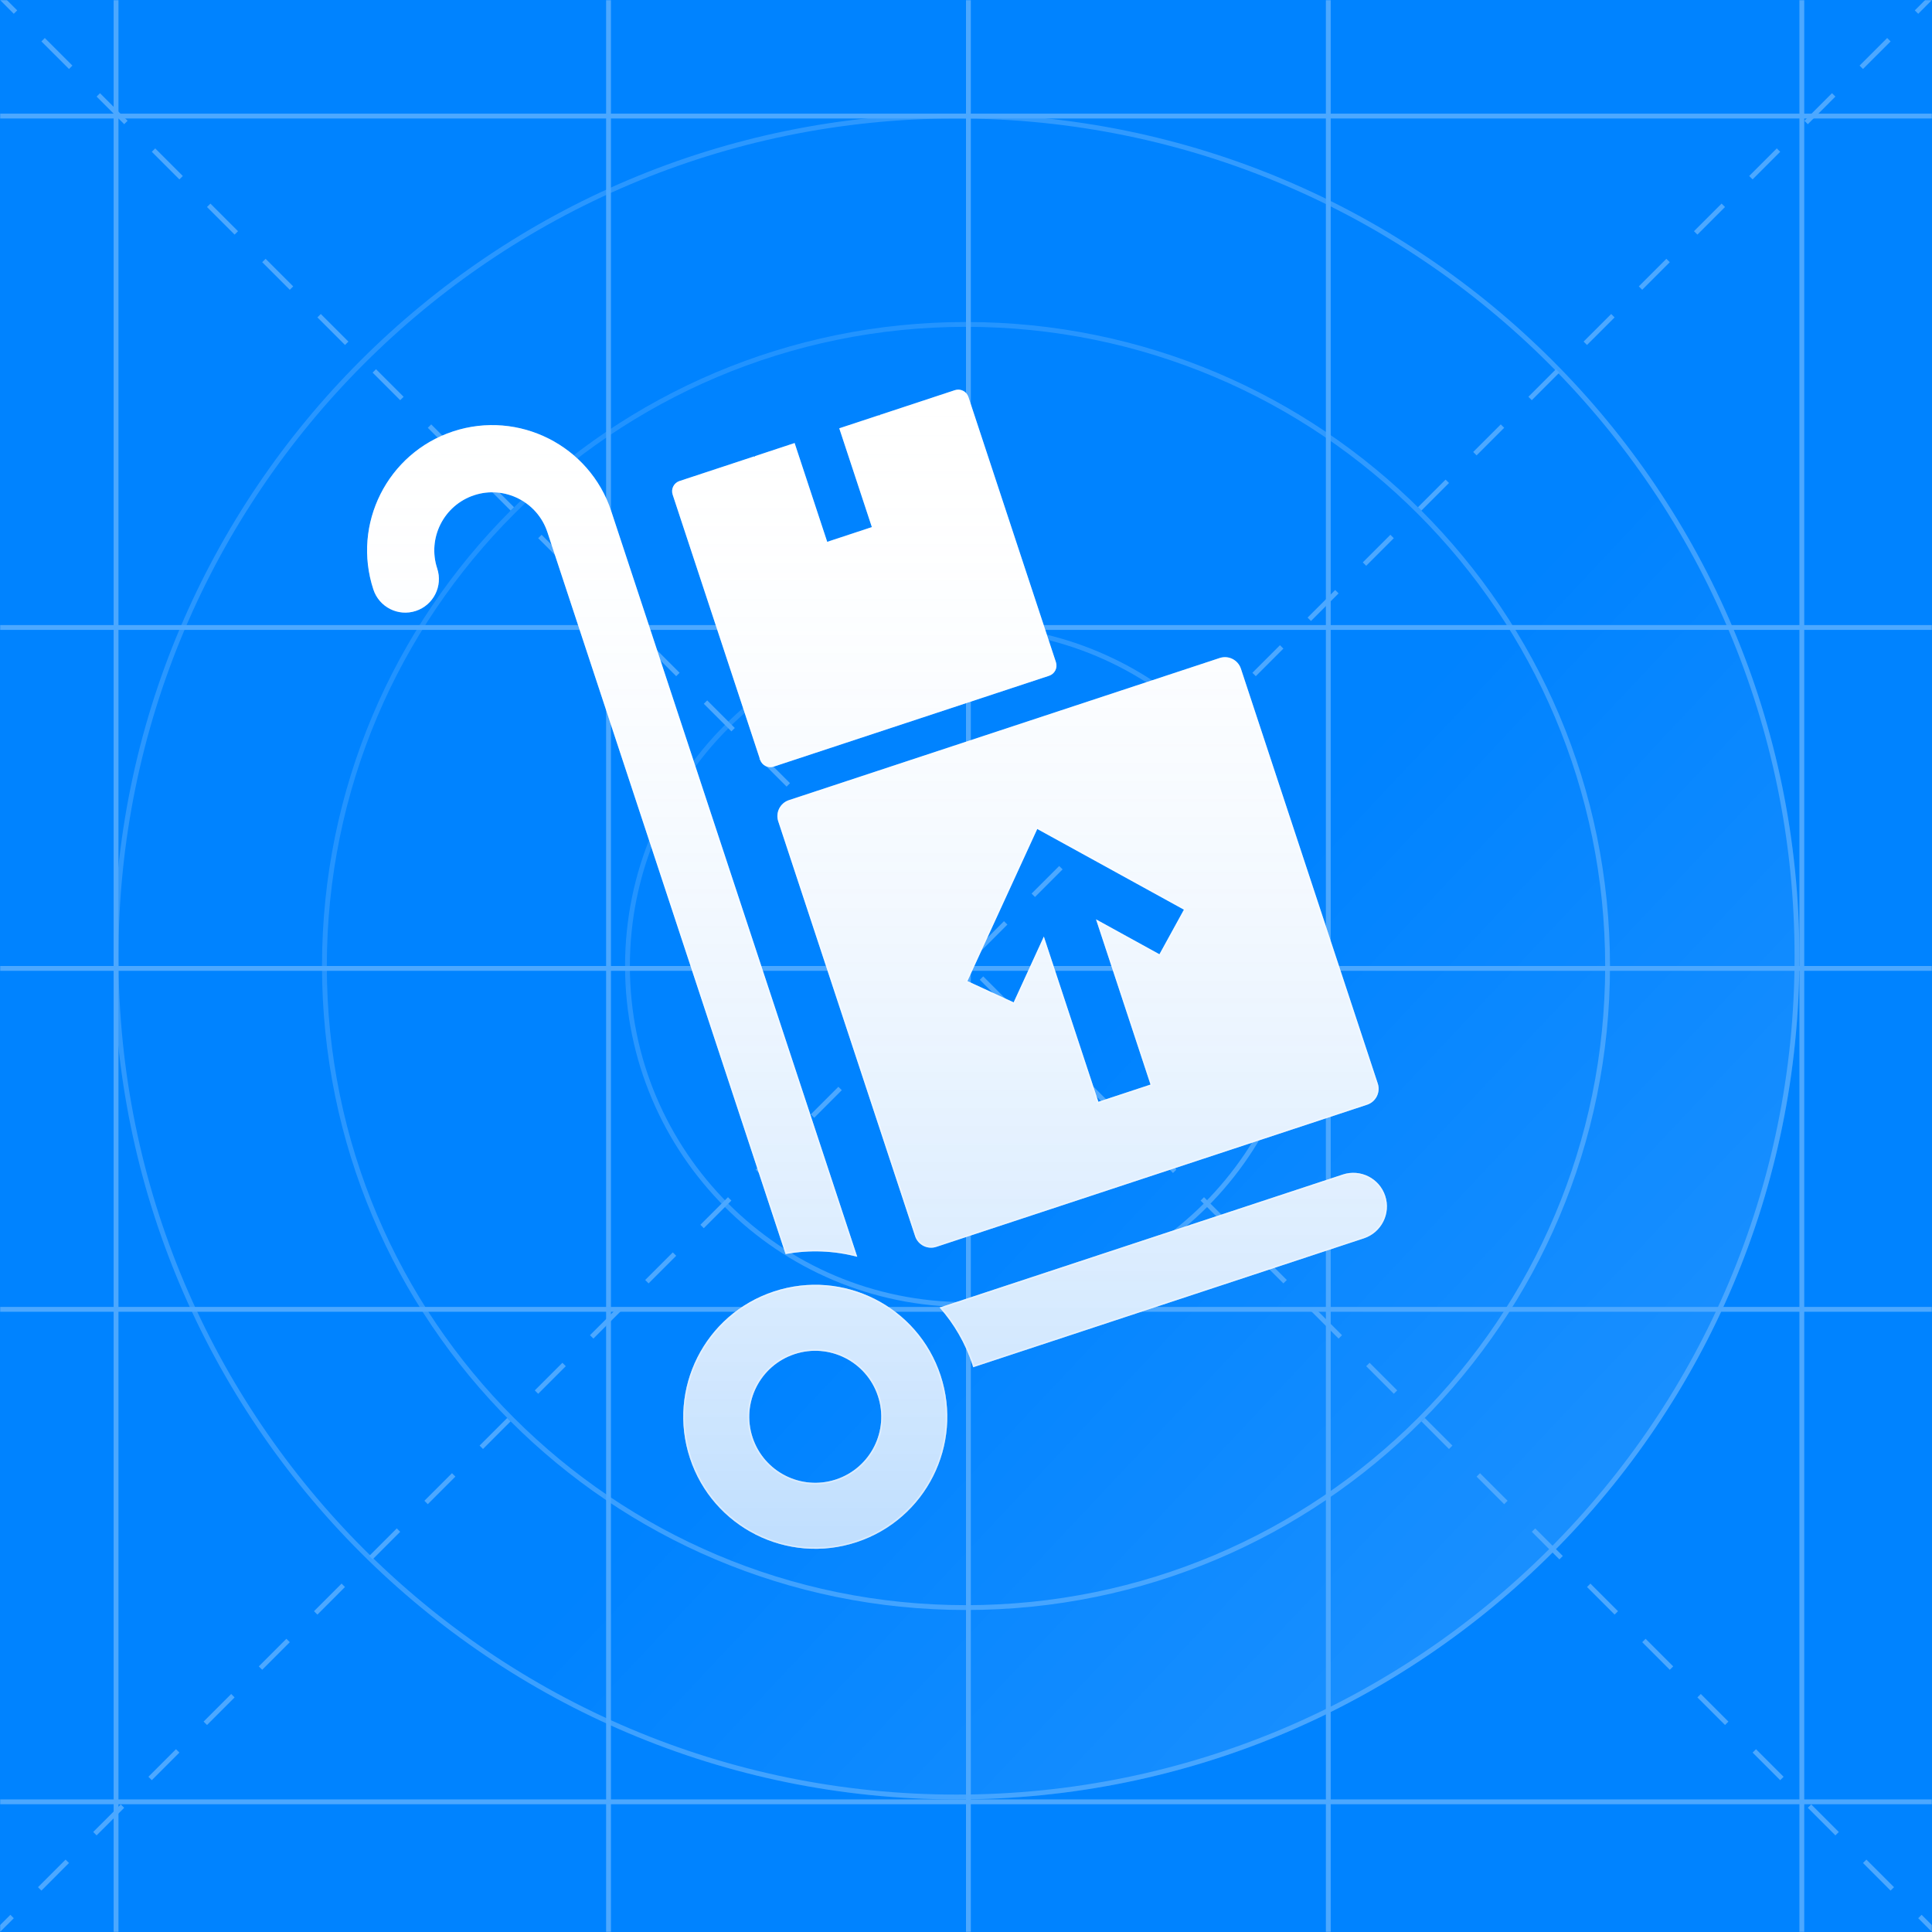<svg xmlns="http://www.w3.org/2000/svg" fill="none" viewBox="0 0 1200 1200" height="1200" width="1200">
<g clip-path="url(#clip0_2562_19206)">
<rect fill="#0083FF" height="1200" width="1200"></rect>
<mask height="1200" width="1200" y="0" x="0" maskUnits="userSpaceOnUse" style="mask-type:alpha" id="mask0_2562_19206">
<rect fill="url(#paint0_linear_2562_19206)" height="1200" width="1200"></rect>
</mask>
<g mask="url(#mask0_2562_19206)">
<g opacity="0.3">
<path fill="white" d="M70.585 1200L70.585 -1.31134e-07L73.585 0L73.585 1200L70.585 1200Z" clip-rule="evenodd" fill-rule="evenodd"></path>
<path fill="white" d="M2.62268e-07 600L1200 600L1200 603L0 603L2.62268e-07 600Z" clip-rule="evenodd" fill-rule="evenodd"></path>
<path fill="white" d="M2.62268e-07 388.237L1200 388.237L1200 391.237L0 391.237L2.62268e-07 388.237Z" clip-rule="evenodd" fill-rule="evenodd"></path>
<path fill="white" d="M2.62268e-07 70.589L1200 70.589L1200 73.589L0 73.589L2.62268e-07 70.589Z" clip-rule="evenodd" fill-rule="evenodd"></path>
<path fill="white" d="M2.62268e-07 811.764L1200 811.764L1200 814.764L0 814.764L2.62268e-07 811.764Z" clip-rule="evenodd" fill-rule="evenodd"></path>
<path fill="white" d="M2.62268e-07 1117.65L1200 1117.65L1200 1120.65L0 1120.65L2.62268e-07 1117.65Z" clip-rule="evenodd" fill-rule="evenodd"></path>
<path fill="white" d="M376.469 1200L376.469 -1.31134e-07L379.469 0L379.469 1200L376.469 1200Z" clip-rule="evenodd" fill-rule="evenodd"></path>
<path fill="white" d="M600 1200L600 -1.31134e-07L603 0L603 1200L600 1200Z" clip-rule="evenodd" fill-rule="evenodd"></path>
<path fill="white" d="M823.53 1200L823.53 -1.31134e-07L826.53 0L826.53 1200L823.53 1200Z" clip-rule="evenodd" fill-rule="evenodd"></path>
<path fill="white" d="M1117.65 1200L1117.65 -1.31134e-07L1120.65 0L1120.65 1200L1117.65 1200Z" clip-rule="evenodd" fill-rule="evenodd"></path>
<path fill="white" d="M8.571 8.572L-0 0L2.121 -2.121L10.693 6.45L8.571 8.572ZM42.857 42.857L25.714 25.715L27.835 23.593L44.978 40.736L42.857 42.857ZM77.143 77.143L60 60L62.121 57.879L79.264 75.022L77.143 77.143ZM111.428 111.429L94.285 94.286L96.407 92.165L113.55 109.308L111.428 111.429ZM145.714 145.715L128.571 128.572L130.693 126.45L147.835 143.593L145.714 145.715ZM180 180L162.857 162.857L164.978 160.736L182.121 177.879L180 180ZM214.286 214.286L197.143 197.143L199.264 195.022L216.407 212.165L214.286 214.286ZM248.571 248.572L231.428 231.429L233.55 229.308L250.693 246.45L248.571 248.572ZM282.857 282.857L265.714 265.715L267.835 263.593L284.978 280.736L282.857 282.857ZM317.143 317.143L300 300L302.121 297.879L319.264 315.022L317.143 317.143ZM351.428 351.429L334.286 334.286L336.407 332.165L353.55 349.308L351.428 351.429ZM385.714 385.715L368.571 368.572L370.693 366.45L387.835 383.593L385.714 385.715ZM420 420L402.857 402.857L404.978 400.736L422.121 417.879L420 420ZM454.286 454.286L437.143 437.143L439.264 435.022L456.407 452.165L454.286 454.286ZM488.571 488.572L471.428 471.429L473.55 469.308L490.693 486.45L488.571 488.572ZM522.857 522.857L505.714 505.715L507.835 503.593L524.978 520.736L522.857 522.857ZM557.143 557.143L540 540L542.121 537.879L559.264 555.022L557.143 557.143ZM591.428 591.429L574.286 574.286L576.407 572.165L593.55 589.308L591.428 591.429ZM625.714 625.714L608.571 608.572L610.693 606.45L627.835 623.593L625.714 625.714ZM660 660L642.857 642.857L644.978 640.736L662.121 657.879L660 660ZM694.285 694.286L677.143 677.143L679.264 675.022L696.407 692.164L694.285 694.286ZM728.571 728.571L711.428 711.429L713.549 709.307L730.692 726.45L728.571 728.571ZM762.857 762.857L745.714 745.714L747.835 743.593L764.978 760.736L762.857 762.857ZM797.142 797.143L779.999 780L782.121 777.879L799.264 795.021L797.142 797.143ZM831.428 831.428L814.285 814.286L816.407 812.164L833.549 829.307L831.428 831.428ZM865.714 865.714L848.571 848.571L850.692 846.45L867.835 863.593L865.714 865.714ZM899.999 900L882.856 882.857L884.978 880.736L902.121 897.878L899.999 900ZM934.285 934.286L917.142 917.143L919.263 915.021L936.406 932.164L934.285 934.286ZM968.571 968.571L951.428 951.428L953.549 949.307L970.692 966.45L968.571 968.571ZM1002.86 1002.86L985.713 985.714L987.835 983.593L1004.98 1000.74L1002.86 1002.86ZM1037.14 1037.14L1020 1020L1022.12 1017.88L1039.26 1035.02L1037.14 1037.14ZM1071.43 1071.43L1054.28 1054.29L1056.41 1052.16L1073.55 1069.31L1071.43 1071.43ZM1105.71 1105.71L1088.57 1088.57L1090.69 1086.45L1107.83 1103.59L1105.71 1105.71ZM1140 1140L1122.86 1122.86L1124.98 1120.74L1142.12 1137.88L1140 1140ZM1174.28 1174.29L1157.14 1157.14L1159.26 1155.02L1176.41 1172.16L1174.28 1174.29ZM1200 1200L1191.43 1191.43L1193.55 1189.31L1202.12 1197.88L1200 1200Z" clip-rule="evenodd" fill-rule="evenodd"></path>
<path fill="white" d="M1191.43 8.572L1200 0L1197.88 -2.121L1189.31 6.45L1191.43 8.572ZM1157.14 42.857L1174.29 25.715L1172.16 23.593L1155.02 40.736L1157.14 42.857ZM1122.86 77.143L1140 60L1137.88 57.879L1120.74 75.022L1122.86 77.143ZM1088.57 111.429L1105.71 94.286L1103.59 92.165L1086.45 109.308L1088.57 111.429ZM1054.29 145.715L1071.43 128.572L1069.31 126.45L1052.16 143.593L1054.29 145.715ZM1020 180L1037.14 162.857L1035.02 160.736L1017.88 177.879L1020 180ZM985.714 214.286L1002.86 197.143L1000.74 195.022L983.593 212.165L985.714 214.286ZM951.428 248.572L968.571 231.429L966.45 229.308L949.307 246.45L951.428 248.572ZM917.143 282.857L934.285 265.715L932.164 263.593L915.021 280.736L917.143 282.857ZM882.857 317.143L900 300L897.878 297.879L880.736 315.022L882.857 317.143ZM848.571 351.429L865.714 334.286L863.593 332.165L846.45 349.308L848.571 351.429ZM814.285 385.715L831.428 368.572L829.307 366.45L812.164 383.593L814.285 385.715ZM780 420L797.142 402.857L795.021 400.736L777.878 417.879L780 420ZM745.714 454.286L762.857 437.143L760.735 435.022L743.593 452.165L745.714 454.286ZM711.428 488.572L728.571 471.429L726.45 469.308L709.307 486.45L711.428 488.572ZM677.142 522.857L694.285 505.715L692.164 503.593L675.021 520.736L677.142 522.857ZM642.857 557.143L660 540L657.878 537.879L640.735 555.022L642.857 557.143ZM608.571 591.429L625.714 574.286L623.593 572.165L606.45 589.308L608.571 591.429ZM574.285 625.714L591.428 608.572L589.307 606.45L572.164 623.593L574.285 625.714ZM540 660L557.143 642.857L555.021 640.736L537.878 657.879L540 660ZM505.714 694.286L522.857 677.143L520.736 675.022L503.593 692.164L505.714 694.286ZM471.428 728.571L488.571 711.429L486.45 709.307L469.307 726.45L471.428 728.571ZM437.143 762.857L454.286 745.714L452.164 743.593L435.021 760.736L437.143 762.857ZM402.857 797.143L420 780L417.879 777.879L400.736 795.021L402.857 797.143ZM368.571 831.428L385.714 814.286L383.593 812.164L366.45 829.307L368.571 831.428ZM334.286 865.714L351.429 848.571L349.307 846.45L332.165 863.593L334.286 865.714ZM300 900L317.143 882.857L315.022 880.736L297.879 897.878L300 900ZM265.714 934.286L282.857 917.143L280.736 915.021L263.593 932.164L265.714 934.286ZM231.429 968.571L248.572 951.428L246.45 949.307L229.308 966.45L231.429 968.571ZM197.143 1002.86L214.286 985.714L212.165 983.593L195.022 1000.74L197.143 1002.86ZM162.858 1037.14L180 1020L177.879 1017.88L160.736 1035.02L162.858 1037.14ZM128.572 1071.43L145.715 1054.29L143.593 1052.16L126.451 1069.31L128.572 1071.43ZM94.286 1105.71L111.429 1088.57L109.308 1086.45L92.165 1103.59L94.286 1105.71ZM60 1140L77.143 1122.86L75.022 1120.74L57.879 1137.88L60 1140ZM25.715 1174.29L42.858 1157.14L40.736 1155.02L23.593 1172.16L25.715 1174.29ZM-0 1200L8.572 1191.43L6.45 1189.31L-2.122 1197.88L-0 1200Z" clip-rule="evenodd" fill-rule="evenodd"></path>
<path fill="url(#paint1_linear_2562_19206)" d="M1117.64 594.118C1117.64 883.256 883.252 1117.65 594.115 1117.65C304.978 1117.65 70.585 883.256 70.585 594.118C70.585 304.981 304.978 70.589 594.115 70.589C883.252 70.589 1117.64 304.981 1117.64 594.118Z"></path>
<path fill="url(#paint2_linear_2562_19206)" d="M594.115 1114.65C881.595 1114.65 1114.64 881.599 1114.64 594.118C1114.64 306.638 881.595 73.589 594.115 73.589C306.634 73.589 73.585 306.638 73.585 594.118C73.585 881.599 306.634 1114.65 594.115 1114.65ZM594.115 1117.65C883.252 1117.65 1117.64 883.256 1117.64 594.118C1117.64 304.981 883.252 70.589 594.115 70.589C304.978 70.589 70.585 304.981 70.585 594.118C70.585 883.256 304.978 1117.65 594.115 1117.65Z" clip-rule="evenodd" fill-rule="evenodd"></path>
<path fill="url(#paint3_linear_2562_19206)" d="M600.001 808.766C715.299 808.766 808.766 715.299 808.766 600.002C808.766 484.704 715.299 391.237 600.001 391.237C484.703 391.237 391.236 484.704 391.236 600.002C391.236 715.299 484.703 808.766 600.001 808.766ZM600.001 811.766C716.955 811.766 811.766 716.956 811.766 600.002C811.766 483.047 716.955 388.237 600.001 388.237C483.047 388.237 388.236 483.047 388.236 600.002C388.236 716.956 483.047 811.766 600.001 811.766Z" clip-rule="evenodd" fill-rule="evenodd"></path>
<path fill="url(#paint4_linear_2562_19206)" d="M600.002 996.999C819.259 996.999 997.002 819.256 997.002 599.999C997.002 380.742 819.259 202.999 600.002 202.999C380.745 202.999 203.002 380.742 203.002 599.999C203.002 819.256 380.745 996.999 600.002 996.999ZM600.002 999.999C820.916 999.999 1000 820.913 1000 599.999C1000 379.085 820.916 199.999 600.002 199.999C379.088 199.999 200.002 379.085 200.002 599.999C200.002 820.913 379.088 999.999 600.002 999.999Z" clip-rule="evenodd" fill-rule="evenodd"></path>
</g>
</g>
<g filter="url(#filter0_d_2562_19206)">
<path fill="white" d="M231.923 364.179C218.487 323.458 240.684 279.393 281.41 265.956C322.135 252.518 366.198 274.722 379.633 315.443L532.453 778.612C518.212 774.852 503.066 774.164 487.946 776.929L339.997 328.521C333.771 309.651 313.358 299.367 294.488 305.593C275.618 311.819 265.334 332.232 271.56 351.101C275.171 362.046 269.226 373.848 258.28 377.459C247.336 381.07 235.534 375.124 231.923 364.179ZM834.03 727.52L583.644 810.134C592.53 820.222 599.574 832.215 604.047 845.767C604.206 846.25 604.295 846.738 604.447 847.223L847.109 767.157C858.053 763.547 863.999 751.744 860.389 740.801C856.777 729.854 844.973 723.908 834.03 727.52ZM584.229 852.31C598.416 895.306 575.06 941.662 532.064 955.849C489.068 970.036 442.713 946.68 428.526 903.684C414.339 860.686 437.695 814.332 480.69 800.145C523.687 785.957 570.043 809.314 584.229 852.31ZM545.303 865.152C538.21 843.655 515.034 831.978 493.534 839.071C472.036 846.163 460.359 869.342 467.452 890.839C474.545 912.337 497.722 924.015 519.221 916.923C540.719 909.829 552.396 886.65 545.303 865.152ZM770.752 413.346L855.759 670.989C857.565 676.461 854.592 682.362 849.119 684.168L581.567 772.444C576.095 774.25 570.194 771.277 568.389 765.804L483.382 508.161C481.576 502.688 484.549 496.788 490.022 494.982L757.573 406.705C763.046 404.901 768.946 407.873 770.752 413.346ZM735.361 563.009L644.257 512.886L600.888 607.379L629.602 620.594L648.354 579.715L682.214 682.341L714.619 671.649L680.764 569.039L720.149 590.717L735.361 563.009ZM655.864 409.303L601.516 244.583C600.362 241.084 596.589 239.183 593.09 240.338L546.489 255.713L546.261 256.132L545.87 255.918L521.283 264.031L541.53 325.394L513.797 334.545L493.552 273.182L468.956 281.297L468.77 281.702L468.335 281.502L422.036 296.778C418.536 297.932 416.638 301.705 417.792 305.204L472.141 469.925C473.295 473.424 477.068 475.325 480.567 474.169L651.623 417.73C655.118 416.574 657.02 412.801 655.864 409.303Z"></path>
<path fill-opacity="0.25" fill="url(#paint5_linear_2562_19206)" d="M231.923 364.179C218.487 323.458 240.684 279.393 281.41 265.956C322.135 252.518 366.198 274.722 379.633 315.443L532.453 778.612C518.212 774.852 503.066 774.164 487.946 776.929L339.997 328.521C333.771 309.651 313.358 299.367 294.488 305.593C275.618 311.819 265.334 332.232 271.56 351.101C275.171 362.046 269.226 373.848 258.28 377.459C247.336 381.07 235.534 375.124 231.923 364.179ZM834.03 727.52L583.644 810.134C592.53 820.222 599.574 832.215 604.047 845.767C604.206 846.25 604.295 846.738 604.447 847.223L847.109 767.157C858.053 763.547 863.999 751.744 860.389 740.801C856.777 729.854 844.973 723.908 834.03 727.52ZM584.229 852.31C598.416 895.306 575.06 941.662 532.064 955.849C489.068 970.036 442.713 946.68 428.526 903.684C414.339 860.686 437.695 814.332 480.69 800.145C523.687 785.957 570.043 809.314 584.229 852.31ZM545.303 865.152C538.21 843.655 515.034 831.978 493.534 839.071C472.036 846.163 460.359 869.342 467.452 890.839C474.545 912.337 497.722 924.015 519.221 916.923C540.719 909.829 552.396 886.65 545.303 865.152ZM770.752 413.346L855.759 670.989C857.565 676.461 854.592 682.362 849.119 684.168L581.567 772.444C576.095 774.25 570.194 771.277 568.389 765.804L483.382 508.161C481.576 502.688 484.549 496.788 490.022 494.982L757.573 406.705C763.046 404.901 768.946 407.873 770.752 413.346ZM735.361 563.009L644.257 512.886L600.888 607.379L629.602 620.594L648.354 579.715L682.214 682.341L714.619 671.649L680.764 569.039L720.149 590.717L735.361 563.009ZM655.864 409.303L601.516 244.583C600.362 241.084 596.589 239.183 593.09 240.338L546.489 255.713L546.261 256.132L545.87 255.918L521.283 264.031L541.53 325.394L513.797 334.545L493.552 273.182L468.956 281.297L468.77 281.702L468.335 281.502L422.036 296.778C418.536 297.932 416.638 301.705 417.792 305.204L472.141 469.925C473.295 473.424 477.068 475.325 480.567 474.169L651.623 417.73C655.118 416.574 657.02 412.801 655.864 409.303Z"></path>
<path stroke-opacity="0.3" stroke="white" d="M604.522 845.61L604.521 845.61C600.111 832.246 593.212 820.391 584.517 810.372L834.187 727.994C844.868 724.469 856.389 730.273 859.914 740.957C863.438 751.639 857.635 763.158 846.952 766.682L604.788 846.584C604.77 846.515 604.752 846.444 604.734 846.372C604.673 846.13 604.607 845.871 604.522 845.61ZM258.124 376.984L258.28 377.459L258.124 376.984C247.441 380.508 235.923 374.705 232.397 364.022C219.049 323.564 241.103 279.782 281.566 266.431C322.03 253.079 365.809 275.14 379.158 315.599L531.691 777.898C517.774 774.358 503.02 773.728 488.284 776.36L340.471 328.365C334.159 309.232 313.463 298.806 294.332 305.118C275.199 311.431 264.773 332.126 271.085 351.258C274.609 361.941 268.807 373.46 258.124 376.984ZM735.799 563.25L736.039 562.812L735.602 562.571L644.498 512.448L644.027 512.189L643.803 512.677L600.433 607.17L600.225 607.624L600.679 607.833L629.393 621.048L629.848 621.257L630.056 620.802L648.278 581.08L681.739 682.498L681.895 682.972L682.37 682.816L714.776 672.124L715.251 671.967L715.094 671.492L681.638 570.09L719.908 591.156L720.346 591.397L720.587 590.958L735.799 563.25ZM593.247 240.813L593.247 240.813C596.484 239.744 599.974 241.503 601.041 244.739L655.389 409.459C656.458 412.696 654.699 416.186 651.466 417.255L480.41 473.695L480.567 474.169L480.41 473.695C477.174 474.763 473.684 473.005 472.616 469.768L472.141 469.925L472.616 469.768L418.267 305.047C417.199 301.81 418.956 298.32 422.193 297.253L422.036 296.778L422.193 297.253L468.305 282.038L468.562 282.156L469.016 282.365L469.225 281.91L469.32 281.703L493.233 273.813L513.323 334.702L513.479 335.176L513.954 335.02L541.687 325.869L542.162 325.713L542.005 325.238L521.915 264.349L545.821 256.461L546.021 256.571L546.46 256.812L546.7 256.371L546.834 256.126L593.247 240.813ZM583.754 852.467C597.855 895.201 574.641 941.273 531.908 955.374C489.174 969.474 443.101 946.262 429.001 903.527C414.9 860.792 438.114 814.721 480.847 800.62C523.581 786.519 569.655 809.733 583.754 852.467ZM545.778 864.996C538.599 843.236 515.139 831.417 493.377 838.596C471.617 845.775 459.797 869.236 466.977 890.996C474.156 912.756 497.617 924.576 519.378 917.398C541.138 910.217 552.958 886.756 545.778 864.996ZM770.278 413.503L855.284 671.146C857.004 676.355 854.173 681.974 848.963 683.693L581.41 771.969C576.201 773.689 570.582 770.858 568.864 765.648L483.857 508.004C482.138 502.794 484.968 497.177 490.179 495.457L757.73 407.18C762.941 405.463 768.558 408.292 770.278 413.503Z"></path>
</g>
</g>
<defs>
<filter color-interpolation-filters="sRGB" filterUnits="userSpaceOnUse" height="728" width="641.445" y="238" x="224" id="filter0_d_2562_19206">
<feFlood result="BackgroundImageFix" flood-opacity="0"></feFlood>
<feColorMatrix result="hardAlpha" values="0 0 0 0 0 0 0 0 0 0 0 0 0 0 0 0 0 0 127 0" type="matrix" in="SourceAlpha"></feColorMatrix>
<feOffset dy="2"></feOffset>
<feGaussianBlur stdDeviation="2"></feGaussianBlur>
<feColorMatrix values="0 0 0 0 0 0 0 0 0 0.379 0 0 0 0 0.783 0 0 0 0.5 0" type="matrix"></feColorMatrix>
<feBlend result="effect1_dropShadow_2562_19206" in2="BackgroundImageFix" mode="normal"></feBlend>
<feBlend result="shape" in2="effect1_dropShadow_2562_19206" in="SourceGraphic" mode="normal"></feBlend>
</filter>
<linearGradient gradientUnits="userSpaceOnUse" y2="1270.59" x2="1200" y1="5.53251e-06" x1="-47.059" id="paint0_linear_2562_19206">
<stop stop-color="#4BCDFF"></stop>
<stop stop-color="#0078EC" offset="1"></stop>
</linearGradient>
<linearGradient gradientUnits="userSpaceOnUse" y2="646.471" x2="675.553" y1="1367.78" x1="1443.4" id="paint1_linear_2562_19206">
<stop stop-opacity="0.8" stop-color="white"></stop>
<stop stop-opacity="0" stop-color="white" offset="1"></stop>
</linearGradient>
<linearGradient gradientUnits="userSpaceOnUse" y2="122.942" x2="-16.669" y1="1059.48" x1="1065.29" id="paint2_linear_2562_19206">
<stop stop-color="white"></stop>
<stop stop-opacity="0.43" stop-color="white" offset="1"></stop>
</linearGradient>
<linearGradient gradientUnits="userSpaceOnUse" y2="458.825" x2="441.177" y1="794.119" x1="800.001" id="paint3_linear_2562_19206">
<stop stop-color="white"></stop>
<stop stop-opacity="0.43" stop-color="white" offset="1"></stop>
</linearGradient>
<linearGradient gradientUnits="userSpaceOnUse" y2="288.234" x2="347.061" y1="952.94" x1="917.649" id="paint4_linear_2562_19206">
<stop stop-color="white"></stop>
<stop stop-opacity="0.43" stop-color="white" offset="0.958"></stop>
</linearGradient>
<linearGradient gradientUnits="userSpaceOnUse" y2="959.999" x2="544.722" y1="240" x1="544.722" id="paint5_linear_2562_19206">
<stop stop-opacity="0" stop-color="white"></stop>
<stop stop-color="#007BFB" offset="1"></stop>
</linearGradient>
<clipPath id="clip0_2562_19206">
<rect fill="white" height="1200" width="1200"></rect>
</clipPath>
</defs>
</svg>
